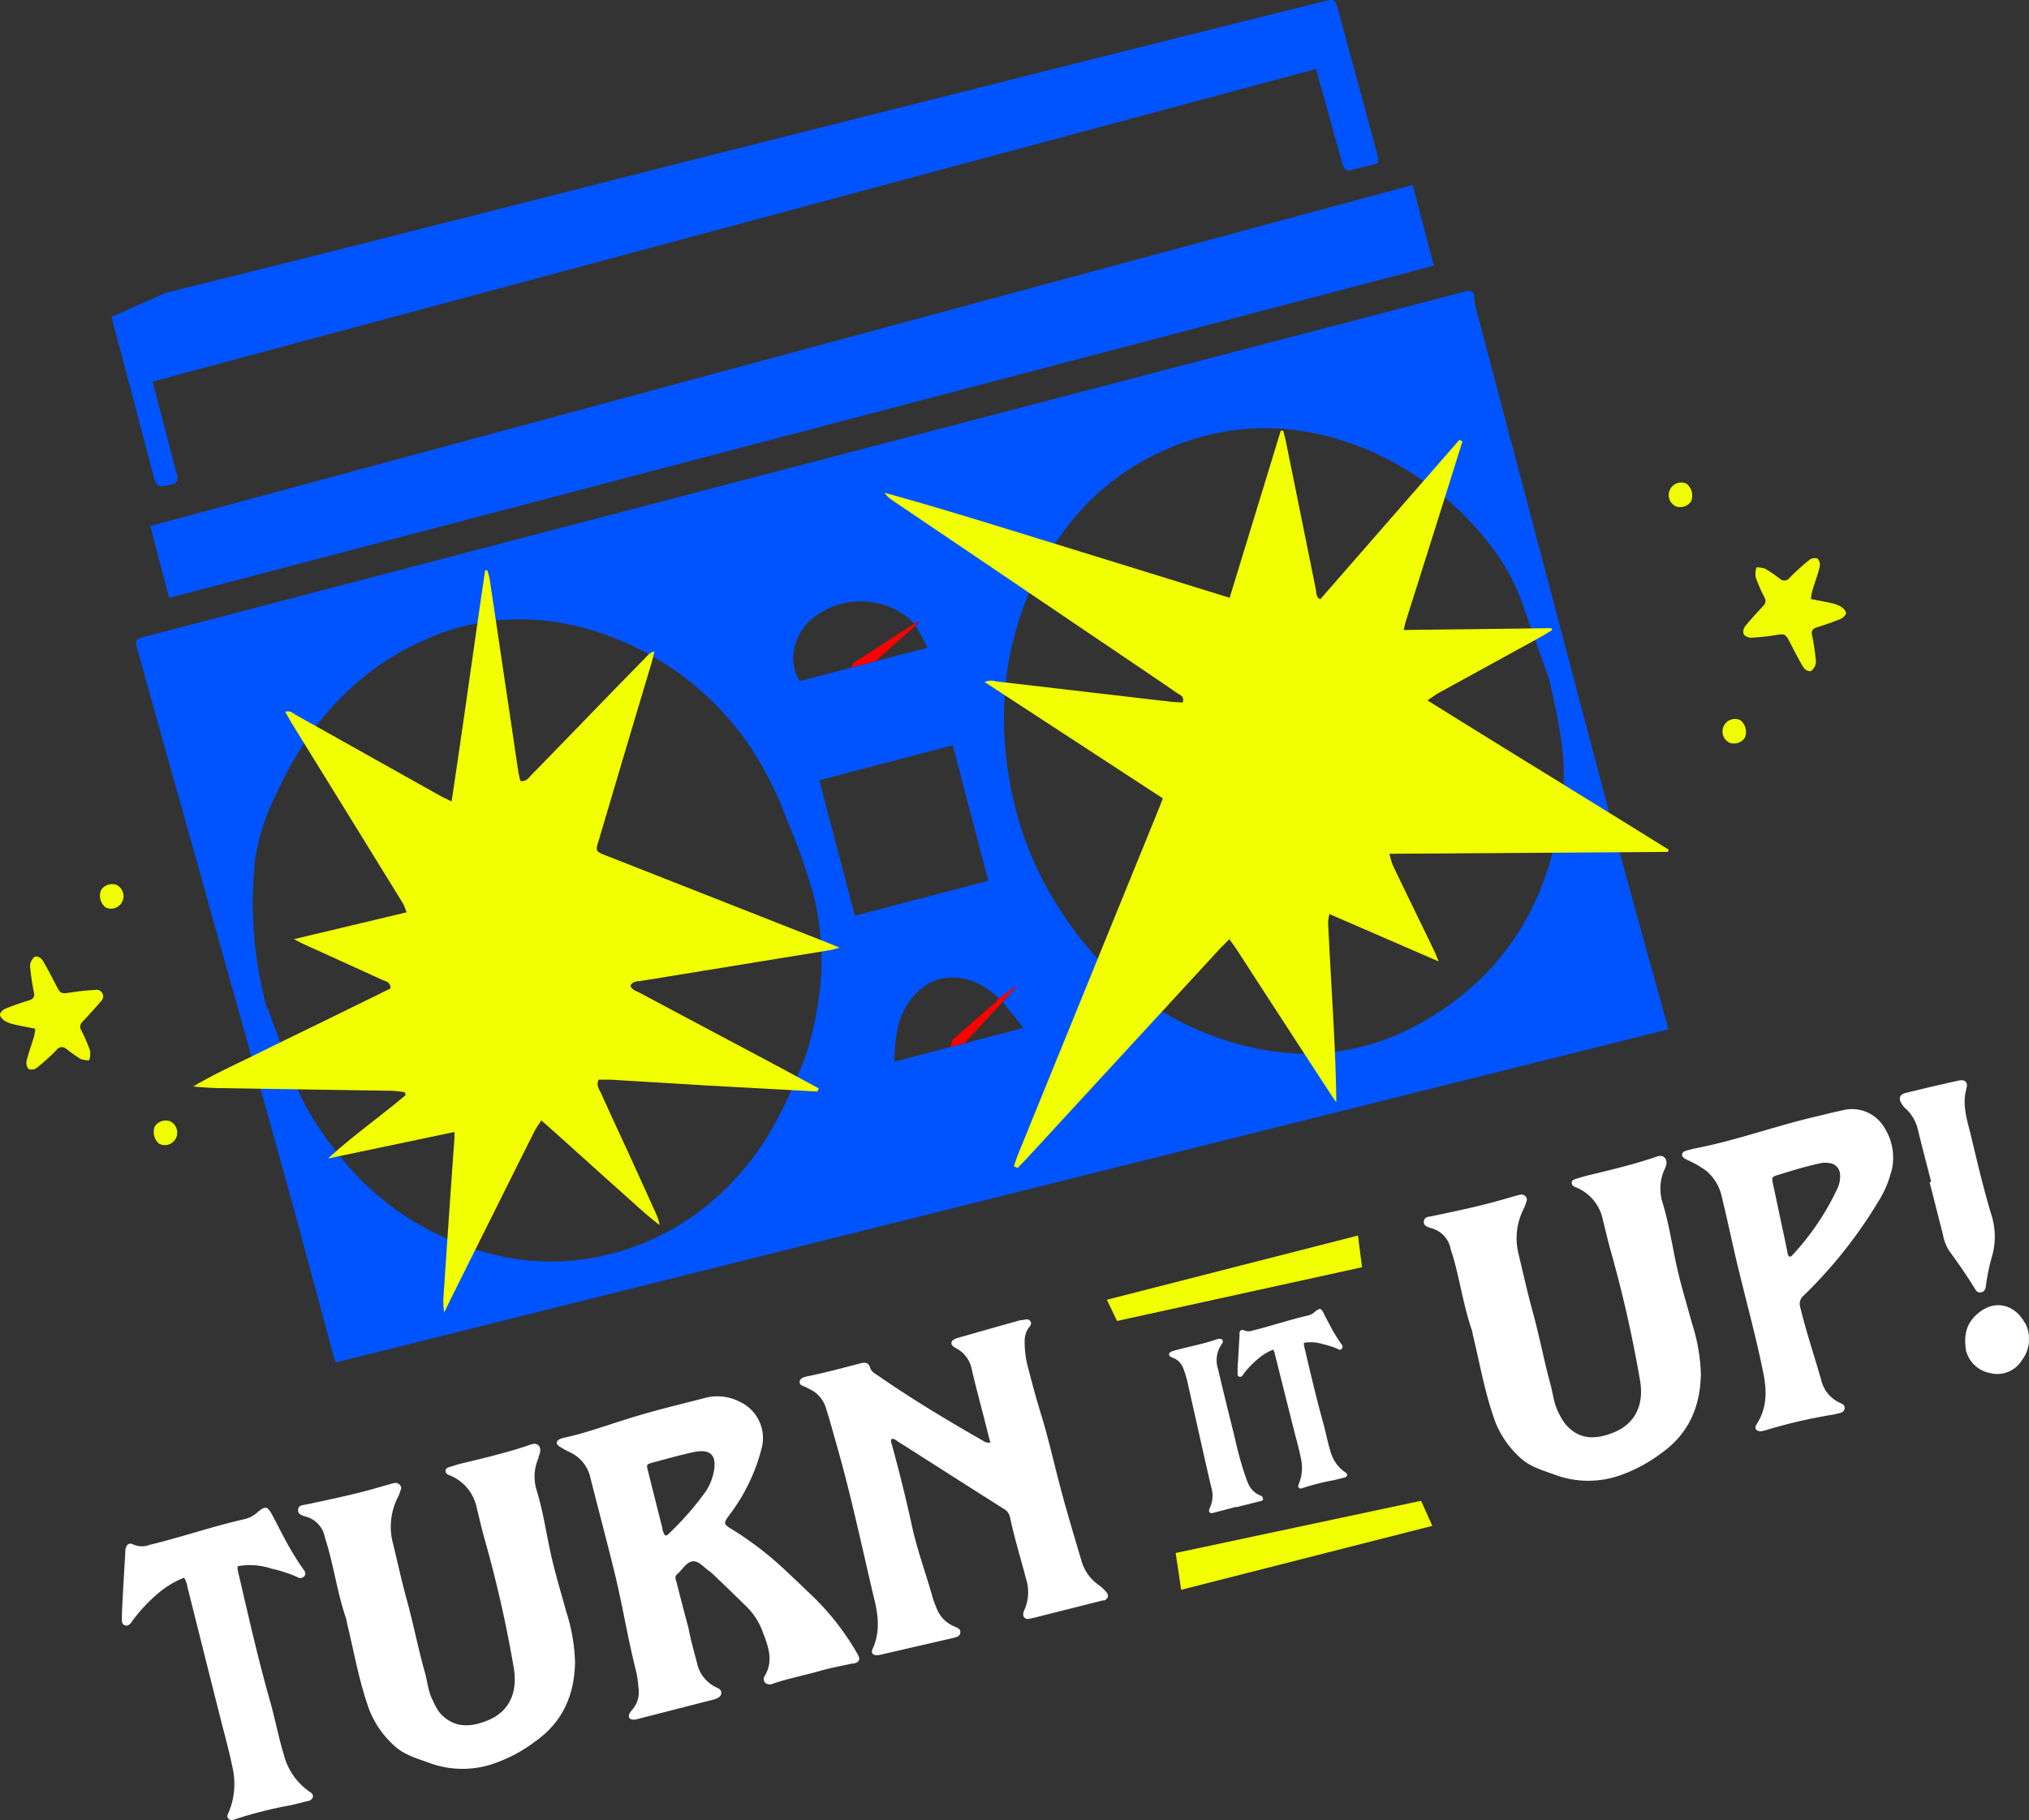 <svg id="Layer_1" data-name="Layer 1" xmlns="http://www.w3.org/2000/svg" xmlns:xlink="http://www.w3.org/1999/xlink" viewBox="0 0 342.37 307.18"><rect x="0" y="0" width="342.37" height="307.18" fill="#333333" stroke="none"/><defs><clipPath id="clip-path" transform="translate(-17.8 -32.47)"><rect y="0.08" width="360.16" height="339.58" style="fill:none"/></clipPath><clipPath id="clip-path-2" transform="translate(-17.8 -32.47)"><rect x="33.09" y="41.84" width="251.76" height="216.48" transform="translate(-47.21 77.4) rotate(-23.93)" style="fill:none"/></clipPath><clipPath id="clip-path-3" transform="translate(-17.8 -32.47)"><rect x="36.02" y="41.17" width="248.74" height="216.51" transform="translate(-46.85 77.98) rotate(-23.95)" style="fill:none"/></clipPath></defs><g id="graphic_turn_it_up" data-name="graphic turn it up"><g id="Group_21959" data-name="Group 21959"><g style="clip-path:url(#clip-path)"><g id="Group_21958" data-name="Group 21958"><path id="Path_52481" data-name="Path 52481" d="M23.7,206.08c-1.23-.24-2.35-.44-3.46-.7a5.41,5.41,0,0,1-1.6-.59c-.38-.24-.86-.72-.84-1.08s.52-.84.92-1c1.32-.54,2.67-1,4-1.41.73-.25,1-.63.78-1.45a38.59,38.59,0,0,1-.6-4,2,2,0,0,1,.13-1.09c.18-.36.53-.85.82-.87a1.49,1.49,0,0,1,1.12.63c.8,1.33,1.51,2.72,2.22,4.1.85,1.64.83,1.61,2.62,1.35a36.21,36.21,0,0,1,4-.42,1.12,1.12,0,0,1,1,1.94c-1,1.18-2,2.28-3.05,3.39a1.15,1.15,0,0,0-.23,1.52,25.46,25.46,0,0,1,1.48,3.44,4.22,4.22,0,0,1-.15,1.58,4.21,4.21,0,0,1-1.45-.21A25.21,25.21,0,0,1,29,209.5a1.11,1.11,0,0,0-1.57.07.64.64,0,0,0-.1.13,38.77,38.77,0,0,1-3.32,3,1.5,1.5,0,0,1-1.39.2,1.64,1.64,0,0,1-.33-1.4c.35-1.4.86-2.76,1.27-4.15a8.37,8.37,0,0,0,.19-1.22" transform="translate(-17.8 -32.47)" style="fill:#effd00"/><path id="Path_52482" data-name="Path 52482" d="M46.5,221.71a2.14,2.14,0,0,1,1,2.84l-.1.18a2.1,2.1,0,0,1-2.73.79,2.58,2.58,0,0,1-.75-2.94,2.23,2.23,0,0,1,2.58-.87" transform="translate(-17.8 -32.47)" style="fill:#effd00"/><path id="Path_52483" data-name="Path 52483" d="M37.43,181.81a2.11,2.11,0,0,1,1,2.83,1.62,1.62,0,0,1-.1.18,2.09,2.09,0,0,1-2.72.8,2.55,2.55,0,0,1-.75-2.94,2.22,2.22,0,0,1,2.57-.87" transform="translate(-17.8 -32.47)" style="fill:#effd00"/><path id="Path_52484" data-name="Path 52484" d="M323.39,133.57c1.22.25,2.35.44,3.46.7a5.41,5.41,0,0,1,1.6.59c.38.25.86.73.84,1.08s-.52.84-.92,1c-1.32.54-2.67,1-4,1.41-.73.25-1,.63-.78,1.45a38.59,38.59,0,0,1,.6,4,2,2,0,0,1-.13,1.09c-.18.36-.53.85-.82.87a1.49,1.49,0,0,1-1.12-.63c-.8-1.33-1.51-2.72-2.22-4.1-.85-1.64-.83-1.61-2.62-1.35a36.21,36.21,0,0,1-4,.42,1.59,1.59,0,0,1-1.26-.58,1.54,1.54,0,0,1,.26-1.36c.95-1.18,2-2.28,3-3.39a1.15,1.15,0,0,0,.23-1.52,25.46,25.46,0,0,1-1.48-3.44,4.22,4.22,0,0,1,.15-1.58,4.47,4.47,0,0,1,1.45.21,25.21,25.21,0,0,1,2.51,1.71,1.1,1.1,0,0,0,1.57-.07,1.47,1.47,0,0,0,.1-.13,38.77,38.77,0,0,1,3.32-3,1.48,1.48,0,0,1,1.38-.2,1.62,1.62,0,0,1,.34,1.4c-.35,1.4-.86,2.76-1.28,4.15a8.35,8.35,0,0,0-.18,1.22" transform="translate(-17.8 -32.47)" style="fill:#effd00"/><path id="Path_52485" data-name="Path 52485" d="M300.59,117.94a2.12,2.12,0,0,1-1-2.84.91.91,0,0,1,.09-.17,2.09,2.09,0,0,1,2.73-.8,2.58,2.58,0,0,1,.75,2.94,2.23,2.23,0,0,1-2.58.87" transform="translate(-17.8 -32.47)" style="fill:#effd00"/><path id="Path_52486" data-name="Path 52486" d="M309.66,157.84a2.12,2.12,0,0,1-1-2.83.77.77,0,0,1,.1-.18,2.09,2.09,0,0,1,2.72-.8,2.55,2.55,0,0,1,.75,2.94,2.22,2.22,0,0,1-2.57.87" transform="translate(-17.8 -32.47)" style="fill:#effd00"/><path id="Path_52487" data-name="Path 52487" d="M69.09,298.54a.87.87,0,0,1-1.16.08,24,24,0,0,0-4.35-1.41,11.61,11.61,0,0,0-5.67-.4,3.64,3.64,0,0,0,0,.66c1.75,7.45,3.4,14.92,5.51,22.29.84,3,1.39,6,2.3,8.95a10.78,10.78,0,0,0,4.36,6.19c.32.22.6.44.51.86a.92.92,0,0,1-.8.67c-1,.24-2,.52-3,.73a70.52,70.52,0,0,0-9.26,2.34c-.39.14-.82.3-1.19-.08s-.08-.74.07-1.12a12.43,12.43,0,0,0,.76-6.82c-.56-3-1.42-6-2.17-9-1.86-7.32-3.68-14.65-5.53-22a4.94,4.94,0,0,0-.6-1.74,15.84,15.84,0,0,0-4.14,2.44A27.69,27.69,0,0,0,40.16,306l-.08.13c-.29.39-.57.81-1.15.67s-.57-.68-.56-1.14c0-1.13.06-2.26.13-3.39.13-2.57.29-5.14.44-7.71a4.87,4.87,0,0,1,.06-.76c.19-.69.65-1,1.3-.65a3.59,3.59,0,0,0,2.75.05c5.43-1.3,10.71-3.15,16.17-4.37a4.84,4.84,0,0,0,2.06-1.15c1.26-1.07,1.65-1,2.43.42.68,1.27,1.32,2.56,2,3.83a48.71,48.71,0,0,0,3.19,5.28l.1.12c.28.4.5.8.09,1.25" transform="translate(-17.8 -32.47)" style="fill:#fff"/><path id="Path_52488" data-name="Path 52488" d="M108.71,278.44a7.79,7.79,0,0,0-.35,5.58c1,3.25,1.52,6.6,2.21,9.92.75,3.59,1.83,7.07,2.79,10.59a30.19,30.19,0,0,1,1.47,8.48c-.09,5.43-2,10.07-6.75,13.4a25,25,0,0,1-6.7,3.62,16.1,16.1,0,0,1-10.91.06c-2.17-.81-4.45-1.38-6.16-3a16.14,16.14,0,0,1-4.18-6c-1.7-4.66-2.54-9.53-3.69-14.33-.09-.34-.15-.7-.22-1.06-1.39-4-2-8.27-3.18-12.38-.13-.49-.33-1-.44-1.47a4.45,4.45,0,0,0-3.26-3.43c-.59-.18-1.34-.4-1.24-1.17s.82-.74,1.38-.86c3.33-.7,6.67-1.4,10-2.27,1.44-.38,2.87-.81,4.3-1.21.52-.15,1.05-.32,1.48.16s.13.87,0,1.31-.27.67-.43,1a11,11,0,0,0-.73,7.55c.78,3.2,1.48,6.42,2.35,9.59,1.12,4.06,1.91,8.21,3.06,12.26.44,1.57.54,3.23,1.33,4.7A9.69,9.69,0,0,0,92,321.54c2,2.24,4.5,2.77,8.11,1.29,4-1.64,5-5.17,4.38-8.87a208,208,0,0,0-4.77-21.2c-.56-1.92-1-3.88-1.48-5.82a7.49,7.49,0,0,0-4.59-5.48c-.37-.14-.67-.33-.67-.75s.4-.56.75-.67c.66-.2,1.32-.42,2-.58,3.73-.9,7.46-1.78,11.1-3,.6-.2,1.28-.55,1.81-.06s.33,1.34,0,2" transform="translate(-17.8 -32.47)" style="fill:#fff"/><path id="Path_52489" data-name="Path 52489" d="M161.72,313.21c-1.82.41-3.65.73-5.45,1.24-2.65.77-5.39,1.27-8,2.17a1.23,1.23,0,0,1-1.35-.13.92.92,0,0,1-.08-1.16c1.61-2.7.48-5.23-.44-7.71a11.52,11.52,0,0,0-2.85-4.2c-1.77-1.74-3.57-3.47-5.37-5.19a8,8,0,0,0-.84-.7c-.84-.61-1.7-1.65-2.64-1.54-1.1.11-1.74,1.41-2.62,2.15-.55.46-.22,1-.1,1.43.57,2.3,1.16,4.58,2,7.7.24,1.38.81,3.57,1.41,5.75a5.88,5.88,0,0,0,3.3,4.25c.45.18.88.44.82,1s-.58.81-1.12,1l-13,3.33a2.6,2.6,0,0,1-.63.11c-.77,0-1.06-.45-.7-1.11a4.77,4.77,0,0,1,.48-.63,4.54,4.54,0,0,0,1-3.62,21.17,21.17,0,0,0-.39-2.75c-1.44-5.63-2.33-11.38-3.72-17-1.29-5.24-2.68-10.46-4-15.69a6.2,6.2,0,0,0-3.46-4.33,14.21,14.21,0,0,1-1.8-1c-.64-.43-.55-.94.18-1.26a4.75,4.75,0,0,1,.76-.22c3.49-.76,6.85-2,10.25-3.05,4.41-1.42,8.92-2.48,13.4-3.64a8.19,8.19,0,0,1,5.87.65,6.74,6.74,0,0,1,3.67,7.9A31.23,31.23,0,0,1,141,288c-1.22,1.63-1.2,1.67.58,2.75a55.74,55.74,0,0,1,9,7c1.49,1.37,2.93,2.79,4.4,4.18a43.53,43.53,0,0,1,7.56,9.78c.48.82.27,1.31-.74,1.54M138.22,281c.6-3-.54-4.1-3.62-3.4-2.22.5-4.42,1.12-6.63,1.71-1.1.3-1.11.33-.84,1.38q1.19,4.77,2.4,9.54a3,3,0,0,0,.46,1.35.43.43,0,0,0,.5-.11,50.37,50.37,0,0,0,6.24-7.06,8.91,8.91,0,0,0,1.48-3.4" transform="translate(-17.8 -32.47)" style="fill:#fff"/><path id="Path_52490" data-name="Path 52490" d="M204,302.54c-.25.08-.51.15-.77.21L193,305.33a7.38,7.38,0,0,1-.78.19c-.51.08-1.06.41-1.52,0s-.17-1.09.06-1.58a7.42,7.42,0,0,0,.13-5.15c-.89-3.43-1.95-6.82-2.67-10.3a2.17,2.17,0,0,0-1.11-1.4q-6.94-4.4-13.88-8.83c-1.27-.81-2.54-1.63-3.83-2.43-.34-.21-.62-.55-1.12-.52-.3.41,0,.8.07,1.17,1.22,4.51,2.35,9,3.35,13.62.92,4.17,2.42,8.18,3.56,12.29a19.35,19.35,0,0,0,.73,1.86,5.35,5.35,0,0,0,3,2.79c.41.2.93.38.85,1s-.65.75-1.16.87l-12.3,2.84a2.59,2.59,0,0,1-.63.08c-.69,0-1-.4-.73-1,1.32-2.87,1-5.71.26-8.62-2-8.49-3.8-17.06-6.19-25.46-.63-2.23-1.23-4.46-1.93-6.66a5.11,5.11,0,0,0-2.9-3.24l-.42-.22c-.43-.24-1.14-.3-1.11-.93s.78-.83,1.31-.94c3-.61,6-1.42,9-2.2.74-.19,1.32-.15,1.58.75.17.6.79,1,1.3,1.3,5.75,4,11.75,7.59,17.83,11.07a1.76,1.76,0,0,0,1.16.29c-.4-1.57-.77-3-1.13-4.44-.68-2.64-1.39-5.27-2-7.93a5.11,5.11,0,0,0-2.54-3.52,3.05,3.05,0,0,1-.65-.43.61.61,0,0,1-.12-.87.6.6,0,0,1,.21-.18,2.33,2.33,0,0,1,.72-.32q5.3-1.51,10.6-3l.16,0c.5,0,1.09-.37,1.48.15s-.15.94-.41,1.36a3.89,3.89,0,0,0-.53,2.08,16.57,16.57,0,0,0,.46,4c.72,2.78,1.46,5.56,2.31,8.31,1.07,3.49,1.9,7.05,2.8,10.58,1.2,4.74,2.62,9.41,4,14.09a7.49,7.49,0,0,0,2.89,4.11,7.18,7.18,0,0,1,1.26,1.14c.58.65.39,1.23-.43,1.55" transform="translate(-17.8 -32.47)" style="fill:#fff"/><path id="Path_52491" data-name="Path 52491" d="M298.68,229.82a7.82,7.82,0,0,0-.36,5.57c1,3.26,1.53,6.61,2.22,9.93.74,3.58,1.83,7.07,2.79,10.59a30.49,30.49,0,0,1,1.47,8.48c-.09,5.43-2,10.07-6.75,13.4a25.85,25.85,0,0,1-6.7,3.62,16.19,16.19,0,0,1-10.92.06c-2.16-.81-4.44-1.38-6.15-3a16.18,16.18,0,0,1-4.18-6.05c-1.7-4.66-2.54-9.53-3.69-14.32-.09-.35-.15-.7-.22-1.05-1.4-4-2-8.29-3.18-12.4-.14-.49-.34-1-.45-1.47a4.45,4.45,0,0,0-3.26-3.42c-.59-.18-1.34-.4-1.24-1.17s.82-.75,1.38-.86c3.34-.7,6.67-1.4,10-2.27,1.44-.38,2.87-.81,4.3-1.21.52-.15,1.06-.32,1.48.15s.13.88,0,1.31-.27.68-.43,1a11,11,0,0,0-.72,7.55c.77,3.2,1.48,6.41,2.35,9.58,1.12,4.07,1.9,8.21,3,12.27.45,1.57.55,3.22,1.33,4.7a10.29,10.29,0,0,0,1.27,2.11c2,2.25,4.5,2.78,8.11,1.3,4-1.65,5.06-5.17,4.39-8.87a213.35,213.35,0,0,0-4.77-21.19c-.56-1.92-1-3.89-1.49-5.82a7.47,7.47,0,0,0-4.58-5.49c-.37-.15-.67-.33-.67-.76s.4-.56.75-.66c.66-.2,1.32-.42,2-.58,3.73-.9,7.45-1.78,11.1-3,.6-.2,1.27-.55,1.81,0s.33,1.33,0,2" transform="translate(-17.8 -32.47)" style="fill:#fff"/><path id="Path_52492" data-name="Path 52492" d="M336.88,230.34a16.93,16.93,0,0,1-2.1,4.86,78.23,78.23,0,0,1-12.59,15.89,1.84,1.84,0,0,0-.62,2c1,4.15,2.37,8.2,3.54,12.3a5.65,5.65,0,0,0,3.3,3.91c.41.17.73.42.64.92s-.46.67-.9.77-.83.21-1.25.27a86.85,86.85,0,0,0-11,2.55,6.27,6.27,0,0,1-.93.22c-.82.06-1.21-.49-.77-1.17,1.75-2.69,1.75-5.55,1.17-8.51-1.13-5.65-2.64-11.21-4-16.79-1.08-4.28-1.94-8.62-3-12.92a7.89,7.89,0,0,0-2.56-4.48,16.67,16.67,0,0,0-2.68-1.63c-.28-.15-.58-.25-.85-.41s-.68-.38-.65-.8.51-.6.93-.71l1.08-.28c6.81-1.29,13.33-3.68,20.06-5.29,1.71-.4,3.41-.84,5.13-1.2a6.3,6.3,0,0,1,6.83,2.78,9.44,9.44,0,0,1,1.26,7.7m-10.27-1.51a3.89,3.89,0,0,0-1.73,0c-2.4.5-4.72,1.24-7.06,1.95-1.12.33-1.11.42-.88,1.56q1.19,5.57,2.36,11.14c.08.38.05.82.39,1.08a.4.4,0,0,0,.45-.16A43.57,43.57,0,0,0,327.87,233a4.61,4.61,0,0,0,.42-2.26,2,2,0,0,0-1.68-1.95" transform="translate(-17.8 -32.47)" style="fill:#fff"/><path id="Path_52493" data-name="Path 52493" d="M349.64,216.09c-.89,3,.24,5.83.88,8.65,1,4.21,2,8.41,3.23,12.53a12.2,12.2,0,0,1,.25,7,33.7,33.7,0,0,0-1.09,5.15c-.06.49-.19,1.09-.86,1.17s-.85-.36-1.09-.75c-1.33-2.15-2.77-4.22-4.26-6.26a7.59,7.59,0,0,1-1.05-2.72L343.4,232l.26-.07c-.72-2.84-1.47-5.67-2.17-8.51a6.93,6.93,0,0,0-2.14-3.85,3.77,3.77,0,0,1-.78-1c-.42-.79-.15-1.41.77-1.63q4.5-1.11,9-2.1c.95-.22,1.56.28,1.3,1.17m9.86,39.71A5.87,5.87,0,0,1,359,262a4.87,4.87,0,0,1-5.36,2.22,5.19,5.19,0,0,1-4.1-3.81c-.37-2.38-.08-4.48,1.95-6.21,3.35-2.87,6.7-1,8,1.61" transform="translate(-17.8 -32.47)" style="fill:#fff"/><path id="Path_52494" data-name="Path 52494" d="M230.94,285.43c0,.29-.29.36-.54.42q-2,.5-4,1l0-.06-3.81,1c-.24.06-.5.14-.68-.08s-.07-.45,0-.66a4.89,4.89,0,0,0,.26-3.62c-1.32-5.68-2.57-11.39-3.86-17.08a18.31,18.31,0,0,0-.83-2.89,3,3,0,0,0-1.81-1.84,1.36,1.36,0,0,1-.4-.2.44.44,0,0,1-.12-.62.47.47,0,0,1,.15-.13,3,3,0,0,1,.77-.28c2.35-.66,4.77-1.07,7.07-1.88a1.44,1.44,0,0,1,.46-.08c.45,0,.65.31.47.71a1.76,1.76,0,0,1-.14.23,4.66,4.66,0,0,0-.62,4.08q1.35,5.73,2.79,11.43a63.37,63.37,0,0,0,1.7,6.32c.2.55.37,1.11.61,1.65a3.74,3.74,0,0,0,2,2c.28.11.5.22.45.55" transform="translate(-17.8 -32.47)" style="fill:#fff"/><path id="Path_52495" data-name="Path 52495" d="M244.24,260.11a.49.49,0,0,1-.67.05,13.67,13.67,0,0,0-2.49-.81,6.68,6.68,0,0,0-3.26-.24c0,.13,0,.26,0,.39,1,4.27,2,8.56,3.16,12.78.49,1.7.8,3.45,1.32,5.14a6.24,6.24,0,0,0,2.5,3.55c.19.12.35.26.3.49a.53.53,0,0,1-.45.39l-1.69.42a39.07,39.07,0,0,0-5.32,1.34c-.22.08-.47.17-.68-.05s-.05-.42,0-.64a7.07,7.07,0,0,0,.43-3.91c-.32-1.75-.81-3.44-1.24-5.15-1.07-4.2-2.11-8.4-3.17-12.6a2.89,2.89,0,0,0-.34-1,8.77,8.77,0,0,0-2.38,1.4,15.86,15.86,0,0,0-2.65,2.72l0,.07c-.17.22-.33.46-.66.38s-.33-.38-.32-.65c0-.65,0-1.3.07-1.95.08-1.47.17-2.94.26-4.42a1.56,1.56,0,0,1,0-.43c.1-.4.37-.58.74-.38a2.06,2.06,0,0,0,1.58,0c3.11-.75,6.14-1.81,9.27-2.51a2.82,2.82,0,0,0,1.18-.66c.73-.62,1-.58,1.4.24s.76,1.47,1.14,2.2a30.09,30.09,0,0,0,1.83,3l.06.06c.16.23.29.46.05.72" transform="translate(-17.8 -32.47)" style="fill:#fff"/><path id="Path_52496" data-name="Path 52496" d="M246.94,241l-42.37,10.84,1.72,3.58,41.34-9.07Z" transform="translate(-17.8 -32.47)" style="fill:#f2ff00"/><path id="Path_52497" data-name="Path 52497" d="M217.11,300.79,259.48,290l-1.89-4.23-41.41,8.81Z" transform="translate(-17.8 -32.47)" style="fill:#f2ff00"/></g></g></g><g id="Group_21961" data-name="Group 21961"><g style="clip-path:url(#clip-path-2)"><g id="Group_21960" data-name="Group 21960"><path id="Path_52498" data-name="Path 52498" d="M299.29,206.21,74.45,262.43c-.13-.4-.25-.7-.33-1-2.92-10.77-5.79-21.55-8.77-32.3-4.26-15.4-8.61-30.78-12.92-46.16q-5.68-20.26-11.34-40.5c-.58-2.09-.55-2.09,1.47-2.62l89-23.29,132.75-34.7c.85-.22,1.69-.62,2.26.29a8.83,8.83,0,0,0,.12,1.78q12,45.42,24,90.82c2.66,10,5.5,20,8.25,30,.13.47.25.94.39,1.5m-127-68.65-.3.19a7.57,7.57,0,0,0-.8-.9,12.89,12.89,0,0,0-17,.55c-2.56,2.54-3.53,6.87-1.48,10l8.77-2.31,4.09-1.06,8.73-2.3-2-3.66.23-.35.34-.25-.09-.13-.46.23m14.66,64c.7-.82,1.41-1.63,2.12-2.45L189,199l-2.59,2c-.53-.44-1-.92-1.59-1.33-3.84-2.79-8.36-3-11.54-.35-3.78,3.13-4.55,7.43-4.53,12.34l9.44-2.48,2.31-.6,10-2.62-3.5-4.38m-124,1.13c1.33,3.68,2.73,7.33,4,11,1.77,5.23,4.83,9.72,8.22,14a47.14,47.14,0,0,0,18.16,13.89c10.72,4.65,21.6,5.11,32.53.88a43.6,43.6,0,0,0,16.49-11.64c5.11-5.59,8.2-12.34,11-19.21a47.29,47.29,0,0,0,2.26-8.83,45.12,45.12,0,0,0-.61-19.35,101.35,101.35,0,0,0-4.48-12.63,57.48,57.48,0,0,0-6.6-12.92A49.5,49.5,0,0,0,121.06,140c-12-4.58-23.86-4-35.19,2.23-10,5.52-16.82,14-21.5,24.35a37,37,0,0,0-3.5,10.75,67.71,67.71,0,0,0,2,25.42m216.23-55.94c-1.39-3.92-2.81-7.82-4.16-11.75a34.29,34.29,0,0,0-5-9.68,51.66,51.66,0,0,0-22.75-17.55c-11.2-4.31-22.4-4.19-33.33.81-10.17,4.66-17.28,12.5-21.85,22.6-5.06,11.18-5.93,22.86-3.52,34.8a56.84,56.84,0,0,0,6.06,16.45C201,194,210,202.7,222.53,207.34c12.3,4.55,24.44,4,35.84-2.68,14.64-8.57,21.69-22,23.17-38.54.59-6.54-1-13-2.41-19.36M178.58,158.25l-22.53,5.92c2,7.68,4,15.24,6,22.86l22.52-5.91-6-22.87" transform="translate(-17.8 -32.47)" style="fill:#0054ff"/></g></g></g><g id="Group_21963" data-name="Group 21963"><g style="clip-path:url(#clip-path-3)"><g id="Group_21962" data-name="Group 21962"><path id="Path_52499" data-name="Path 52499" d="M46.34,133.38c-1.09-4.16-2.11-8.06-3.18-12.13l213-57.56,3.58,13.62L46.34,133.38" transform="translate(-17.8 -32.47)" style="fill:#0054ff"/><path id="Path_52500" data-name="Path 52500" d="M43.54,96.88c.85,3.21,1.66,6.33,2.48,9.45.54,2,1,4.12,1.63,6.16.31,1.07,0,1.57-1.08,1.8-2.14.45-2.36.39-2.93-1.73-2.38-9-4.72-18-7.12-27-.31-1.15.24-1.41,1.16-1.64q17.73-4.41,35.44-8.84Q105.58,66.86,138,58.61q34.65-8.74,69.3-17.45,17-4.27,34-8.49c1.62-.4,1.81-.29,2.24,1.29q3.3,12.2,6.61,24.37c.44,1.66.4,1.72-1.33,2.11-.95.21-1.92.4-2.85.7s-1.38,0-1.64-1c-1.38-5-2.81-10.08-4.22-15.12l-.24-.91L43.54,96.88" transform="translate(-17.8 -32.47)" style="fill:#0054ff"/></g></g></g><g id="Group_21965" data-name="Group 21965"><g style="clip-path:url(#clip-path-2)"><g id="Group_21964" data-name="Group 21964"><path id="Path_52501" data-name="Path 52501" d="M187,201.57q-3.24,3.51-6.5,7l-2.31.6c.14-.44.15-1,.44-1.28,2.34-2.11,4.74-4.16,7.1-6.23.24-.21.45-.45.68-.67l2.59-2,.12.14c-.7.82-1.41,1.63-2.12,2.45" transform="translate(-17.8 -32.47)" style="fill:red"/><path id="Path_52502" data-name="Path 52502" d="M172.28,138.06l-6.74,6-4.08,1.06c.12-.26.18-.63.39-.77q5.06-3.3,10.14-6.56l.3-.2.21.17-.23.34" transform="translate(-17.8 -32.47)" style="fill:red"/><path id="Path_52503" data-name="Path 52503" d="M172.29,137.56l.47-.23a1,1,0,0,0,.08.14l-.33.25-.22-.16" transform="translate(-17.8 -32.47)" style="fill:red"/><path id="Path_52504" data-name="Path 52504" d="M139.89,224.56l.24-.53-.24.53" transform="translate(-17.8 -32.47)" style="fill:red"/><path id="Path_52505" data-name="Path 52505" d="M94.64,237.22l.54.16-.54-.16" transform="translate(-17.8 -32.47)" style="fill:red"/><path id="Path_52506" data-name="Path 52506" d="M95.78,237.69l.54.16-.54-.16" transform="translate(-17.8 -32.47)" style="fill:red"/><path id="Path_52507" data-name="Path 52507" d="M94.34,237.05l.31.18-.31-.18" transform="translate(-17.8 -32.47)" style="fill:red"/><path id="Path_52508" data-name="Path 52508" d="M95.16,237.37l.32.17-.32-.17" transform="translate(-17.8 -32.47)" style="fill:red"/><path id="Path_52509" data-name="Path 52509" d="M95.47,237.52l.33.18-.33-.18" transform="translate(-17.8 -32.47)" style="fill:red"/><path id="Path_52510" data-name="Path 52510" d="M96.3,237.83l.36.28-.36-.28" transform="translate(-17.8 -32.47)" style="fill:red"/><path id="Path_52511" data-name="Path 52511" d="M207.1,190.43l.36.5-.36-.5" transform="translate(-17.8 -32.47)" style="fill:#0054ff"/><path id="Path_52512" data-name="Path 52512" d="M271.46,181.63l.12-.52-.12.52" transform="translate(-17.8 -32.47)" style="fill:#0054ff"/><path id="Path_52513" data-name="Path 52513" d="M93.19,203.71l-.24-.06,0-.05.17.15,0,0" transform="translate(-17.8 -32.47)" style="fill:#f2ff00"/><path id="Path_52514" data-name="Path 52514" d="M132.35,199.83l-.28.06a1,1,0,0,1,.11-.17l.17.11" transform="translate(-17.8 -32.47)" style="fill:#0054ff"/><path id="Path_52515" data-name="Path 52515" d="M71.49,173.88l-.08.28-.16-.08a2.27,2.27,0,0,0,.25-.18v0" transform="translate(-17.8 -32.47)" style="fill:red"/><path id="Path_52516" data-name="Path 52516" d="M188.88,229.3c.25-.7.47-1.42.75-2.11l23.64-58.06c.24-.58.46-1.17.75-1.91l-30.08-19.64a2.77,2.77,0,0,1,1.9-.11l29.38,3.42c.72.08,1.45.11,2.14.16.34-1.09-.44-1.27-.91-1.59-3.14-2.16-6.3-4.29-9.46-6.43l-38.61-26.12a4.26,4.26,0,0,1-1.3-1.27c9.79,2.7,19.44,5.75,29.11,8.72l29.1,9,8.63-28.2h.4c.15.57.32,1.15.44,1.73q2.53,12.47,5.06,25c.13.62,0,1.43.78,1.7l23.46-26.89.51.28-5.13,16.34q-2.16,6.86-4.33,13.7c-.17.53-.28,1.07-.46,1.78l24.93-.31a3.05,3.05,0,0,0,.13.32c-.5.3-1,.63-1.5.92l-17.59,9.66c-.58.31-1.1.72-1.95,1.29,13.72,8.58,27.25,16.8,40.68,25.19l-.09.38-47,.32a12.63,12.63,0,0,0,.55,1.91c2.29,4.79,4.62,9.55,6.93,14.33.24.5.44,1,.82,1.93l-18.43-8a7.51,7.51,0,0,0-.23,1.42c.18,3.69.38,7.37.59,11.06.36,6.38.73,12.75.8,19.29-.34-.48-.69-.95-1-1.45q-7.83-12-15.65-24.08c-.4-.62-.84-1.2-1.4-2-.58.58-1,1-1.44,1.44l-32.49,35.3c-.59.64-1.2,1.25-1.8,1.87l-.58-.24" transform="translate(-17.8 -32.47)" style="fill:#f2ff00"/><path id="Path_52517" data-name="Path 52517" d="M92.76,254a13.28,13.28,0,0,1-.16-2.09q.91-13.74,1.89-27.48c0-.28,0-.56,0-.91L73.16,228c4.2-3.87,8.82-7.09,13.1-10.71-.06-.17-.11-.33-.17-.49-.72-.08-1.45-.22-2.18-.23Q70,216.36,56,216.13c-1.84,0-3.68-.09-5.58-.29,3.53-2.12,7.28-3.78,10.94-5.6s7.5-3.67,11.25-5.5L83.7,199.3c0-1.15-.84-1.2-1.39-1.45-4.38-2-8.79-4-13.19-6-.47-.22-.92-.47-1.72-.87l19-4.53a9.92,9.92,0,0,0-.59-1.48q-9.33-15.15-18.69-30.29c-.4-.65-.76-1.33-1.18-2.07.84-.28,1.31.27,1.83.55L92,166.74c.54.3,1.12.56,2,1,2-13.2,3.75-26.1,5.66-39l.37,0a12.42,12.42,0,0,1,.4,1.48q2.41,16.18,4.81,32.37c.09.57.24,1.14.35,1.68,1,.2,1.41-.54,1.88-1q6.93-7.11,13.83-14.25l5.86-6a1.89,1.89,0,0,1,1.06-.58c-.15.63-.29,1.27-.47,1.89Q123.35,159,119,173.75c-.76,2.54-.94,2.33,1.59,3.32l36.17,14.24c.77.3,1.54.63,2.72,1.11-.82.21-1.27.36-1.73.43L126.13,198c-.65.1-1.47,0-1.95.8.24.78,1,.93,1.6,1.25q9.94,5.31,19.92,10.6c3.43,1.82,6.84,3.67,10.25,5.51-.07.18-.14.35-.22.53l-18.39-1-16.6-1c-.64,0-1.29,0-1.91,0-.51,1,.13,1.7.45,2.42,1.34,3,2.74,6,4.1,8.95q2.57,5.61,5.11,11.24a8.86,8.86,0,0,1,.62,1.93c-2.33-1.75-4.43-3.77-6.61-5.7s-4.35-3.9-6.52-5.85-4.43-4-6.84-6.12c-.48.76-.89,1.31-1.19,1.91q-6.42,12.83-12.8,25.65c-.83,1.65-1.64,3.31-2.46,5Z" transform="translate(-17.8 -32.47)" style="fill:#f2ff00"/></g></g></g></g></svg>